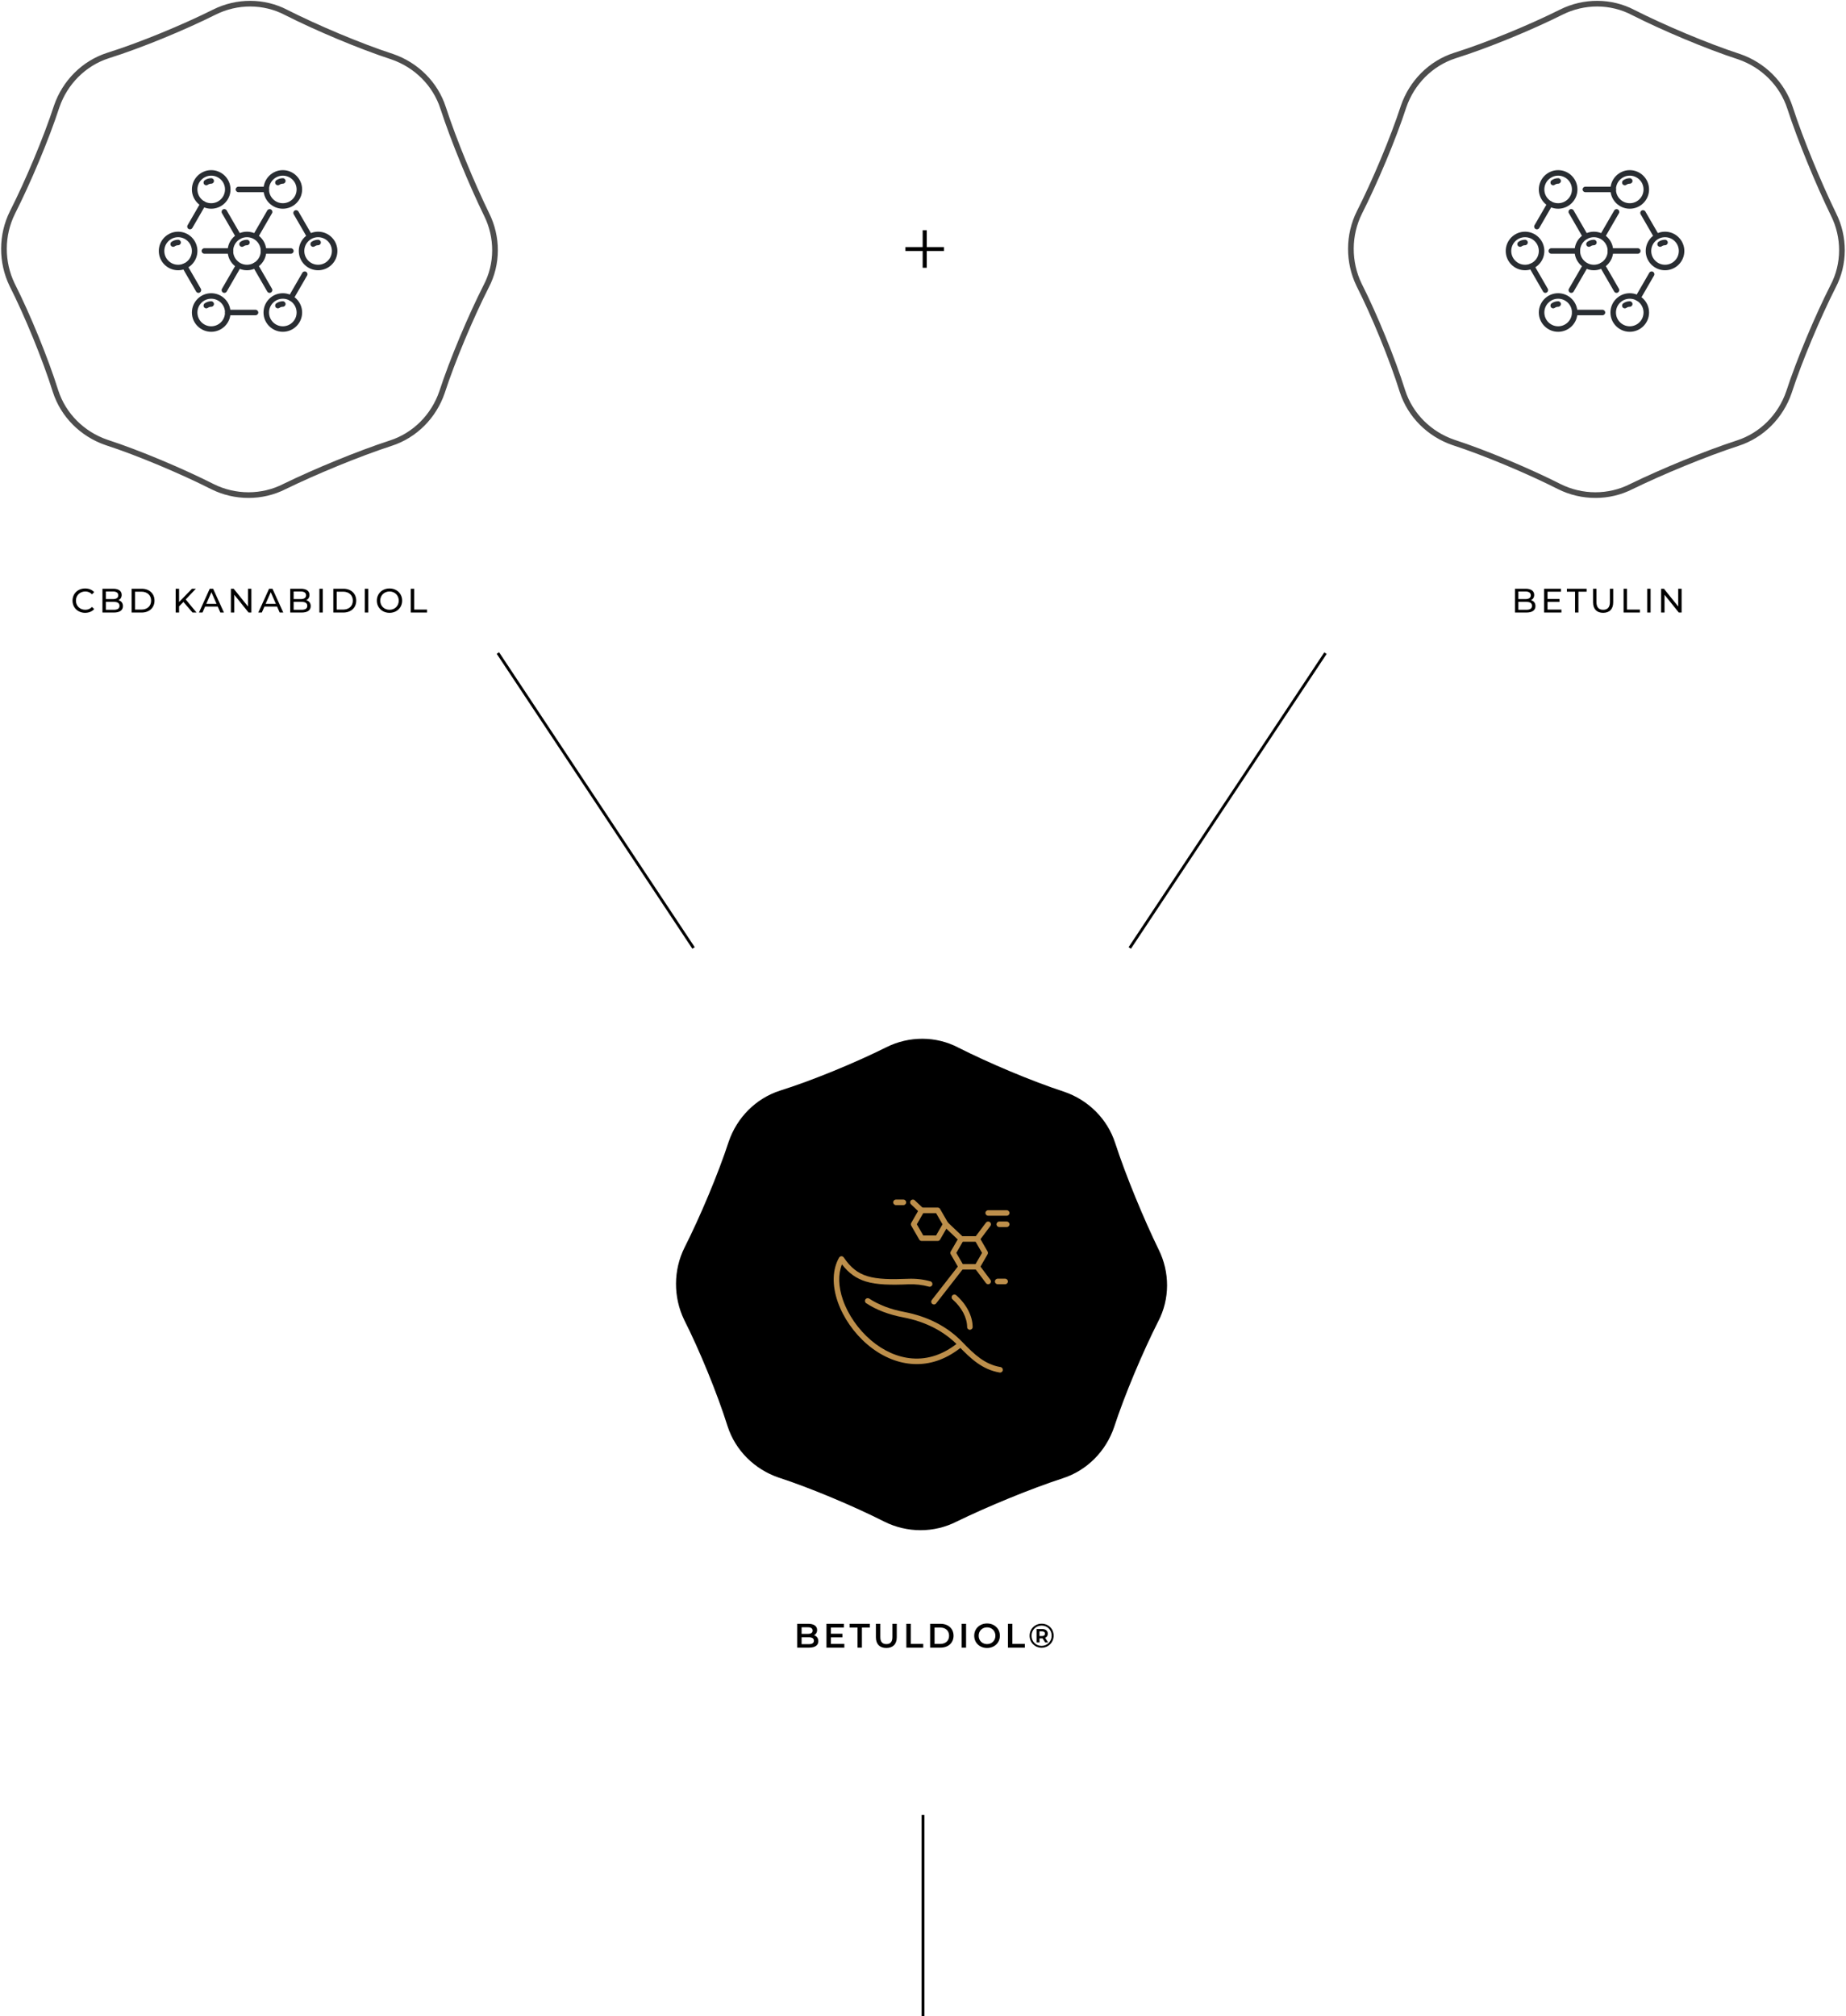 <svg width="651" height="711" viewBox="0 0 651 711" fill="none" xmlns="http://www.w3.org/2000/svg">
<path d="M30.016 216.096C31.324 216.096 32.452 215.64 33.22 214.776L32.44 214.02C31.792 214.704 31 215.028 30.076 215.028C28.18 215.028 26.776 213.66 26.776 211.8C26.776 209.94 28.18 208.572 30.076 208.572C31 208.572 31.792 208.884 32.44 209.568L33.22 208.812C32.452 207.948 31.324 207.504 30.028 207.504C27.472 207.504 25.576 209.316 25.576 211.8C25.576 214.284 27.472 216.096 30.016 216.096ZM41.784 211.644C42.444 211.32 42.912 210.684 42.912 209.772C42.912 208.416 41.832 207.6 39.9 207.6H36.132V216H40.14C42.264 216 43.356 215.172 43.356 213.732C43.356 212.616 42.732 211.908 41.784 211.644ZM39.792 208.572C41.016 208.572 41.712 209.028 41.712 209.916C41.712 210.804 41.016 211.26 39.792 211.26H37.332V208.572H39.792ZM40.092 215.028H37.332V212.232H40.092C41.424 212.232 42.144 212.664 42.144 213.636C42.144 214.608 41.424 215.028 40.092 215.028ZM46.414 216H49.954C52.654 216 54.49 214.296 54.49 211.8C54.49 209.304 52.654 207.6 49.954 207.6H46.414V216ZM47.614 214.956V208.644H49.882C51.958 208.644 53.29 209.916 53.29 211.8C53.29 213.684 51.958 214.956 49.882 214.956H47.614ZM67.903 216H69.307L65.491 211.38L69.079 207.6H67.711L63.151 212.292V207.6H61.951V216H63.151V213.828L64.687 212.268L67.903 216ZM77.712 216H78.972L75.156 207.6H73.968L70.164 216H71.4L72.324 213.9H76.788L77.712 216ZM72.744 212.94L74.556 208.824L76.368 212.94H72.744ZM87.449 207.6V213.864L82.409 207.6H81.425V216H82.625V209.736L87.665 216H88.649V207.6H87.449ZM98.639 216H99.899L96.083 207.6H94.895L91.091 216H92.327L93.251 213.9H97.715L98.639 216ZM93.671 212.94L95.483 208.824L97.295 212.94H93.671ZM108.004 211.644C108.664 211.32 109.132 210.684 109.132 209.772C109.132 208.416 108.052 207.6 106.12 207.6H102.352V216H106.36C108.484 216 109.576 215.172 109.576 213.732C109.576 212.616 108.952 211.908 108.004 211.644ZM106.012 208.572C107.236 208.572 107.932 209.028 107.932 209.916C107.932 210.804 107.236 211.26 106.012 211.26H103.552V208.572H106.012ZM106.312 215.028H103.552V212.232H106.312C107.644 212.232 108.364 212.664 108.364 213.636C108.364 214.608 107.644 215.028 106.312 215.028ZM112.634 216H113.834V207.6H112.634V216ZM117.549 216H121.089C123.789 216 125.625 214.296 125.625 211.8C125.625 209.304 123.789 207.6 121.089 207.6H117.549V216ZM118.749 214.956V208.644H121.017C123.093 208.644 124.425 209.916 124.425 211.8C124.425 213.684 123.093 214.956 121.017 214.956H118.749ZM128.663 216H129.863V207.6H128.663V216ZM137.37 216.096C139.926 216.096 141.822 214.272 141.822 211.8C141.822 209.328 139.926 207.504 137.37 207.504C134.79 207.504 132.894 209.34 132.894 211.8C132.894 214.26 134.79 216.096 137.37 216.096ZM137.37 215.028C135.486 215.028 134.094 213.66 134.094 211.8C134.094 209.94 135.486 208.572 137.37 208.572C139.23 208.572 140.622 209.94 140.622 211.8C140.622 213.66 139.23 215.028 137.37 215.028ZM144.856 216H150.604V214.956H146.056V207.6H144.856V216Z" fill="black"/>
<path d="M74.897 171.586C64.276 166.207 48.966 159.724 37.517 156C29.104 153.104 22.345 146.483 19.586 137.931C16 126.483 9.655 111.035 4.276 100.414C0.414 92.414 0.414 82.897 4.414 74.897C9.793 64.276 16.276 48.966 20 37.517C22.897 29.104 29.517 22.345 38.069 19.586C49.517 16 64.828 9.655 75.586 4.276C83.586 0.276 93.104 0.276 100.966 4.414C111.586 9.793 126.897 16.276 138.345 20C146.759 22.897 153.517 29.517 156.276 38.069C160 49.517 166.345 64.828 171.586 75.586C175.586 83.586 175.586 93.103 171.448 100.966C166.069 111.586 159.586 126.897 155.862 138.345C152.966 146.759 146.345 153.517 137.793 156.276C126.345 160 111.035 166.345 100.276 171.586C92.414 175.586 82.897 175.586 74.897 171.586Z" stroke="#4D4D4D" stroke-width="2" stroke-miterlimit="10" stroke-linecap="round" stroke-linejoin="round"/>
<path d="M87.091 95.301C83.33 95.301 80.281 92.244 80.281 88.5C80.281 84.743 83.343 81.699 87.091 81.699C90.84 81.699 93.901 84.756 93.901 88.5C93.901 92.257 90.853 95.301 87.091 95.301ZM87.091 83.642C84.406 83.642 82.227 85.819 82.227 88.5C82.227 91.182 84.406 93.358 87.091 93.358C89.776 93.358 91.955 91.182 91.955 88.5C91.955 85.819 89.776 83.642 87.091 83.642Z" fill="#292D32"/>
<path d="M85.353 87.036C85.055 87.036 84.757 86.894 84.562 86.635C84.251 86.194 84.355 85.585 84.783 85.275C85.457 84.795 86.261 84.536 87.091 84.536C87.623 84.536 88.064 84.977 88.064 85.508C88.064 86.039 87.623 86.479 87.091 86.479C86.663 86.479 86.261 86.609 85.911 86.855C85.743 86.972 85.548 87.036 85.353 87.036Z" fill="#292D32"/>
<path d="M62.81 95.301C59.061 95.301 56 92.257 56 88.5C56 84.743 59.061 81.699 62.81 81.699C66.571 81.699 69.62 84.756 69.62 88.5C69.62 92.257 66.571 95.301 62.81 95.301ZM62.81 83.642C60.125 83.642 57.946 85.819 57.946 88.5C57.946 91.182 60.125 93.358 62.81 93.358C65.495 93.358 67.674 91.182 67.674 88.5C67.674 85.819 65.495 83.642 62.81 83.642Z" fill="#292D32"/>
<path d="M61.072 87.036C60.773 87.036 60.475 86.894 60.281 86.635C59.969 86.194 60.073 85.585 60.501 85.275C61.176 84.795 61.98 84.536 62.81 84.536C63.342 84.536 63.783 84.977 63.783 85.508C63.783 86.039 63.342 86.479 62.81 86.479C62.382 86.479 61.98 86.609 61.63 86.855C61.461 86.972 61.266 87.036 61.072 87.036Z" fill="#292D32"/>
<path d="M74.484 73.602C70.722 73.602 67.674 70.545 67.674 66.801C67.674 63.057 70.735 60 74.484 60C78.245 60 81.293 63.057 81.293 66.801C81.293 70.545 78.245 73.602 74.484 73.602ZM74.484 61.943C71.812 61.943 69.62 64.12 69.62 66.801C69.62 69.483 71.799 71.659 74.484 71.659C77.169 71.659 79.348 69.483 79.348 66.801C79.361 64.12 77.169 61.943 74.484 61.943Z" fill="#292D32"/>
<path d="M72.746 65.337C72.447 65.337 72.149 65.195 71.954 64.936C71.643 64.495 71.747 63.886 72.175 63.576C72.85 63.096 73.654 62.837 74.484 62.837C75.016 62.837 75.457 63.278 75.457 63.809C75.457 64.34 75.016 64.78 74.484 64.78C74.056 64.78 73.654 64.91 73.303 65.156C73.135 65.273 72.94 65.337 72.746 65.337Z" fill="#292D32"/>
<path d="M99.738 73.602C95.976 73.602 92.928 70.545 92.928 66.801C92.928 63.057 95.989 60 99.738 60C103.487 60 106.548 63.057 106.548 66.801C106.548 70.545 103.5 73.602 99.738 73.602ZM99.738 61.943C97.053 61.943 94.874 64.12 94.874 66.801C94.874 69.483 97.053 71.659 99.738 71.659C102.423 71.659 104.602 69.483 104.602 66.801C104.602 64.12 102.423 61.943 99.738 61.943Z" fill="#292D32"/>
<path d="M98 65.337C97.702 65.337 97.403 65.195 97.209 64.936C96.897 64.495 97.001 63.886 97.429 63.576C98.104 63.096 98.908 62.837 99.738 62.837C100.27 62.837 100.711 63.278 100.711 63.809C100.711 64.34 100.27 64.78 99.738 64.78C99.31 64.78 98.908 64.91 98.558 65.156C98.389 65.273 98.195 65.337 98 65.337Z" fill="#292D32"/>
<path d="M74.484 117C70.722 117 67.674 113.943 67.674 110.199C67.674 106.442 70.735 103.398 74.484 103.398C78.245 103.398 81.293 106.455 81.293 110.199C81.306 113.956 78.245 117 74.484 117ZM74.484 105.341C71.799 105.341 69.62 107.517 69.62 110.199C69.62 112.88 71.799 115.057 74.484 115.057C77.169 115.057 79.348 112.88 79.348 110.199C79.361 107.517 77.169 105.341 74.484 105.341Z" fill="#292D32"/>
<path d="M72.746 108.735C72.447 108.735 72.149 108.593 71.954 108.334C71.643 107.893 71.747 107.284 72.175 106.973C72.85 106.494 73.654 106.235 74.484 106.235C75.016 106.235 75.457 106.675 75.457 107.206C75.457 107.738 75.016 108.178 74.484 108.178C74.056 108.178 73.654 108.308 73.303 108.554C73.135 108.67 72.94 108.735 72.746 108.735Z" fill="#292D32"/>
<path d="M99.738 117C95.976 117 92.928 113.943 92.928 110.199C92.928 106.442 95.989 103.398 99.738 103.398C103.487 103.398 106.548 106.455 106.548 110.199C106.548 113.956 103.5 117 99.738 117ZM99.738 105.341C97.053 105.341 94.874 107.517 94.874 110.199C94.874 112.88 97.053 115.057 99.738 115.057C102.423 115.057 104.602 112.88 104.602 110.199C104.602 107.517 102.423 105.341 99.738 105.341Z" fill="#292D32"/>
<path d="M98 108.735C97.702 108.735 97.403 108.593 97.209 108.334C96.897 107.893 97.001 107.284 97.429 106.973C98.104 106.494 98.908 106.235 99.738 106.235C100.27 106.235 100.711 106.675 100.711 107.206C100.711 107.738 100.27 108.178 99.738 108.178C99.31 108.178 98.908 108.308 98.558 108.554C98.389 108.67 98.195 108.735 98 108.735Z" fill="#292D32"/>
<path d="M112.178 95.301C108.416 95.301 105.368 92.244 105.368 88.5C105.368 84.743 108.429 81.699 112.178 81.699C115.939 81.699 118.987 84.756 118.987 88.5C119 92.257 115.939 95.301 112.178 95.301ZM112.178 83.642C109.493 83.642 107.314 85.819 107.314 88.5C107.314 91.182 109.493 93.358 112.178 93.358C114.863 93.358 117.042 91.182 117.042 88.5C117.055 85.819 114.863 83.642 112.178 83.642Z" fill="#292D32"/>
<path d="M110.44 87.036C110.141 87.036 109.843 86.894 109.648 86.635C109.337 86.194 109.441 85.585 109.869 85.275C110.543 84.795 111.348 84.536 112.178 84.536C112.71 84.536 113.151 84.977 113.151 85.508C113.151 86.039 112.71 86.479 112.178 86.479C111.75 86.479 111.348 86.609 110.997 86.855C110.829 86.972 110.634 87.036 110.44 87.036Z" fill="#292D32"/>
<path d="M109.168 84.264C108.83 84.264 108.506 84.095 108.324 83.772L103.577 75.558C103.305 75.092 103.473 74.496 103.927 74.237C104.394 73.965 104.991 74.133 105.25 74.587L109.998 82.8C110.27 83.266 110.102 83.862 109.648 84.121C109.505 84.212 109.336 84.264 109.168 84.264Z" fill="#292D32"/>
<path d="M102.578 106.079C102.41 106.079 102.241 106.041 102.099 105.95C101.632 105.678 101.476 105.082 101.748 104.628L106.625 96.195C106.898 95.729 107.495 95.573 107.948 95.845C108.415 96.117 108.571 96.713 108.299 97.167L103.422 105.6C103.24 105.911 102.916 106.079 102.578 106.079Z" fill="#292D32"/>
<path d="M90.114 111.17H80.334C79.802 111.17 79.361 110.73 79.361 110.199C79.361 109.668 79.802 109.227 80.334 109.227H90.114C90.646 109.227 91.087 109.668 91.087 110.199C91.087 110.743 90.646 111.17 90.114 111.17Z" fill="#292D32"/>
<path d="M69.995 103.281C69.658 103.281 69.334 103.113 69.152 102.789L64.275 94.343C64.003 93.876 64.171 93.28 64.625 93.021C65.092 92.749 65.689 92.918 65.948 93.371L70.825 101.817C71.098 102.284 70.929 102.88 70.475 103.139C70.32 103.242 70.151 103.281 69.995 103.281Z" fill="#292D32"/>
<path d="M66.987 80.87C66.818 80.87 66.649 80.831 66.507 80.74C66.04 80.468 65.884 79.872 66.156 79.419L70.787 71.4C71.059 70.934 71.656 70.778 72.11 71.05C72.577 71.322 72.733 71.918 72.46 72.372L67.83 80.391C67.648 80.689 67.324 80.87 66.987 80.87Z" fill="#292D32"/>
<path d="M93.901 67.773H84.082C83.55 67.773 83.109 67.332 83.109 66.801C83.109 66.27 83.55 65.83 84.082 65.83H93.901C94.433 65.83 94.874 66.27 94.874 66.801C94.874 67.332 94.433 67.773 93.901 67.773Z" fill="#292D32"/>
<path d="M79.114 103.281C78.946 103.281 78.777 103.242 78.634 103.152C78.167 102.88 78.012 102.284 78.284 101.83L83.252 93.241C83.524 92.775 84.121 92.62 84.575 92.892C85.042 93.164 85.198 93.76 84.925 94.213L79.957 102.802C79.776 103.113 79.452 103.281 79.114 103.281Z" fill="#292D32"/>
<path d="M95.081 103.281C94.744 103.281 94.42 103.113 94.238 102.789L89.179 94.032C88.907 93.565 89.076 92.969 89.53 92.71C89.996 92.438 90.593 92.607 90.853 93.06L95.911 101.817C96.184 102.284 96.015 102.88 95.561 103.139C95.405 103.242 95.237 103.281 95.081 103.281Z" fill="#292D32"/>
<path d="M90.114 84.264C89.945 84.264 89.777 84.225 89.634 84.134C89.167 83.862 89.011 83.266 89.284 82.813L94.252 74.224C94.524 73.758 95.121 73.602 95.575 73.874C96.042 74.146 96.197 74.742 95.925 75.196L90.957 83.785C90.775 84.082 90.451 84.264 90.114 84.264Z" fill="#292D32"/>
<path d="M84.173 84.419C83.836 84.419 83.511 84.251 83.33 83.927L78.271 75.17C77.999 74.703 78.168 74.107 78.621 73.848C79.088 73.576 79.685 73.745 79.945 74.198L85.003 82.955C85.276 83.422 85.107 84.018 84.653 84.277C84.51 84.38 84.342 84.419 84.173 84.419Z" fill="#292D32"/>
<path d="M81.254 89.472H72.071C71.539 89.472 71.098 89.031 71.098 88.5C71.098 87.969 71.539 87.528 72.071 87.528H81.254C81.786 87.528 82.227 87.969 82.227 88.5C82.227 89.044 81.799 89.472 81.254 89.472Z" fill="#292D32"/>
<path d="M102.579 89.472H92.928C92.396 89.472 91.955 89.031 91.955 88.5C91.955 87.969 92.396 87.528 92.928 87.528H102.579C103.11 87.528 103.551 87.969 103.551 88.5C103.551 89.044 103.123 89.472 102.579 89.472Z" fill="#292D32"/>
<path d="M332.904 87.128H326.824V81.176H325.384V87.128H319.304V88.504H325.384V94.424H326.824V88.504H332.904V87.128Z" fill="black"/>
<path d="M539.912 211.644C540.572 211.32 541.04 210.684 541.04 209.772C541.04 208.416 539.96 207.6 538.028 207.6H534.26V216H538.268C540.392 216 541.484 215.172 541.484 213.732C541.484 212.616 540.86 211.908 539.912 211.644ZM537.92 208.572C539.144 208.572 539.84 209.028 539.84 209.916C539.84 210.804 539.144 211.26 537.92 211.26H535.46V208.572H537.92ZM538.22 215.028H535.46V212.232H538.22C539.552 212.232 540.272 212.664 540.272 213.636C540.272 214.608 539.552 215.028 538.22 215.028ZM545.742 214.956V212.244H549.954V211.224H545.742V208.644H550.47V207.6H544.542V216H550.638V214.956H545.742ZM555.449 216H556.637V208.644H559.517V207.6H552.569V208.644H555.449V216ZM565.352 216.096C567.572 216.096 568.904 214.812 568.904 212.376V207.6H567.74V212.328C567.74 214.188 566.876 215.028 565.364 215.028C563.852 215.028 563 214.188 563 212.328V207.6H561.8V212.376C561.8 214.812 563.144 216.096 565.352 216.096ZM572.564 216H578.312V214.956H573.764V207.6H572.564V216ZM580.889 216H582.089V207.6H580.889V216ZM591.828 207.6V213.864L586.788 207.6H585.804V216H587.004V209.736L592.044 216H593.028V207.6H591.828Z" fill="black"/>
<path d="M549.897 171.586C539.276 166.207 523.966 159.724 512.517 156C504.104 153.104 497.345 146.483 494.586 137.931C491 126.483 484.655 111.035 479.276 100.414C475.414 92.414 475.414 82.897 479.414 74.897C484.793 64.276 491.276 48.966 495 37.517C497.897 29.104 504.517 22.345 513.069 19.586C524.517 16 539.828 9.655 550.586 4.276C558.586 0.276 568.104 0.276 575.966 4.414C586.586 9.793 601.897 16.276 613.345 20C621.759 22.897 628.517 29.517 631.276 38.069C635 49.517 641.345 64.828 646.586 75.586C650.586 83.586 650.586 93.103 646.448 100.966C641.069 111.586 634.586 126.897 630.862 138.345C627.966 146.759 621.345 153.517 612.793 156.276C601.345 160 586.035 166.345 575.276 171.586C567.414 175.586 557.897 175.586 549.897 171.586Z" stroke="#4D4D4D" stroke-width="2" stroke-miterlimit="10" stroke-linecap="round" stroke-linejoin="round"/>
<path d="M562.091 95.301C558.33 95.301 555.281 92.244 555.281 88.5C555.281 84.743 558.343 81.699 562.091 81.699C565.84 81.699 568.901 84.756 568.901 88.5C568.901 92.257 565.853 95.301 562.091 95.301ZM562.091 83.642C559.406 83.642 557.227 85.819 557.227 88.5C557.227 91.182 559.406 93.358 562.091 93.358C564.776 93.358 566.955 91.182 566.955 88.5C566.955 85.819 564.776 83.642 562.091 83.642Z" fill="#292D32"/>
<path d="M560.353 87.036C560.055 87.036 559.757 86.894 559.562 86.635C559.251 86.194 559.355 85.585 559.783 85.275C560.457 84.795 561.261 84.536 562.091 84.536C562.623 84.536 563.064 84.977 563.064 85.508C563.064 86.039 562.623 86.479 562.091 86.479C561.663 86.479 561.261 86.609 560.911 86.855C560.742 86.972 560.548 87.036 560.353 87.036Z" fill="#292D32"/>
<path d="M537.81 95.301C534.061 95.301 531 92.257 531 88.5C531 84.743 534.061 81.699 537.81 81.699C541.571 81.699 544.62 84.756 544.62 88.5C544.62 92.257 541.571 95.301 537.81 95.301ZM537.81 83.642C535.125 83.642 532.946 85.819 532.946 88.5C532.946 91.182 535.125 93.358 537.81 93.358C540.495 93.358 542.674 91.182 542.674 88.5C542.674 85.819 540.495 83.642 537.81 83.642Z" fill="#292D32"/>
<path d="M536.072 87.036C535.774 87.036 535.475 86.894 535.281 86.635C534.969 86.194 535.073 85.585 535.501 85.275C536.176 84.795 536.98 84.536 537.81 84.536C538.342 84.536 538.783 84.977 538.783 85.508C538.783 86.039 538.342 86.479 537.81 86.479C537.382 86.479 536.98 86.609 536.63 86.855C536.461 86.972 536.266 87.036 536.072 87.036Z" fill="#292D32"/>
<path d="M549.484 73.602C545.722 73.602 542.674 70.545 542.674 66.801C542.674 63.057 545.735 60 549.484 60C553.245 60 556.293 63.057 556.293 66.801C556.293 70.545 553.245 73.602 549.484 73.602ZM549.484 61.943C546.812 61.943 544.62 64.12 544.62 66.801C544.62 69.483 546.799 71.659 549.484 71.659C552.169 71.659 554.348 69.483 554.348 66.801C554.361 64.12 552.169 61.943 549.484 61.943Z" fill="#292D32"/>
<path d="M547.746 65.337C547.447 65.337 547.149 65.195 546.955 64.936C546.643 64.495 546.747 63.886 547.175 63.576C547.85 63.096 548.654 62.837 549.484 62.837C550.016 62.837 550.457 63.278 550.457 63.809C550.457 64.34 550.016 64.78 549.484 64.78C549.056 64.78 548.654 64.91 548.304 65.156C548.135 65.273 547.94 65.337 547.746 65.337Z" fill="#292D32"/>
<path d="M574.738 73.602C570.976 73.602 567.928 70.545 567.928 66.801C567.928 63.057 570.989 60 574.738 60C578.487 60 581.548 63.057 581.548 66.801C581.548 70.545 578.5 73.602 574.738 73.602ZM574.738 61.943C572.053 61.943 569.874 64.12 569.874 66.801C569.874 69.483 572.053 71.659 574.738 71.659C577.423 71.659 579.602 69.483 579.602 66.801C579.602 64.12 577.423 61.943 574.738 61.943Z" fill="#292D32"/>
<path d="M573 65.337C572.702 65.337 572.403 65.195 572.209 64.936C571.898 64.495 572.001 63.886 572.429 63.576C573.104 63.096 573.908 62.837 574.738 62.837C575.27 62.837 575.711 63.278 575.711 63.809C575.711 64.34 575.27 64.78 574.738 64.78C574.31 64.78 573.908 64.91 573.558 65.156C573.389 65.273 573.195 65.337 573 65.337Z" fill="#292D32"/>
<path d="M549.484 117C545.722 117 542.674 113.943 542.674 110.199C542.674 106.442 545.735 103.398 549.484 103.398C553.245 103.398 556.293 106.455 556.293 110.199C556.306 113.956 553.245 117 549.484 117ZM549.484 105.341C546.799 105.341 544.62 107.517 544.62 110.199C544.62 112.88 546.799 115.057 549.484 115.057C552.169 115.057 554.348 112.88 554.348 110.199C554.361 107.517 552.169 105.341 549.484 105.341Z" fill="#292D32"/>
<path d="M547.746 108.735C547.447 108.735 547.149 108.593 546.955 108.334C546.643 107.893 546.747 107.284 547.175 106.973C547.85 106.494 548.654 106.235 549.484 106.235C550.016 106.235 550.457 106.675 550.457 107.206C550.457 107.738 550.016 108.178 549.484 108.178C549.056 108.178 548.654 108.308 548.304 108.554C548.135 108.67 547.94 108.735 547.746 108.735Z" fill="#292D32"/>
<path d="M574.738 117C570.976 117 567.928 113.943 567.928 110.199C567.928 106.442 570.989 103.398 574.738 103.398C578.487 103.398 581.548 106.455 581.548 110.199C581.548 113.956 578.5 117 574.738 117ZM574.738 105.341C572.053 105.341 569.874 107.517 569.874 110.199C569.874 112.88 572.053 115.057 574.738 115.057C577.423 115.057 579.602 112.88 579.602 110.199C579.602 107.517 577.423 105.341 574.738 105.341Z" fill="#292D32"/>
<path d="M573 108.735C572.702 108.735 572.403 108.593 572.209 108.334C571.898 107.893 572.001 107.284 572.429 106.973C573.104 106.494 573.908 106.235 574.738 106.235C575.27 106.235 575.711 106.675 575.711 107.206C575.711 107.738 575.27 108.178 574.738 108.178C574.31 108.178 573.908 108.308 573.558 108.554C573.389 108.67 573.195 108.735 573 108.735Z" fill="#292D32"/>
<path d="M587.178 95.301C583.416 95.301 580.368 92.244 580.368 88.5C580.368 84.743 583.429 81.699 587.178 81.699C590.939 81.699 593.987 84.756 593.987 88.5C594 92.257 590.939 95.301 587.178 95.301ZM587.178 83.642C584.493 83.642 582.314 85.819 582.314 88.5C582.314 91.182 584.493 93.358 587.178 93.358C589.863 93.358 592.042 91.182 592.042 88.5C592.055 85.819 589.863 83.642 587.178 83.642Z" fill="#292D32"/>
<path d="M585.44 87.036C585.141 87.036 584.843 86.894 584.648 86.635C584.337 86.194 584.441 85.585 584.869 85.275C585.543 84.795 586.348 84.536 587.178 84.536C587.71 84.536 588.151 84.977 588.151 85.508C588.151 86.039 587.71 86.479 587.178 86.479C586.75 86.479 586.348 86.609 585.997 86.855C585.829 86.972 585.634 87.036 585.44 87.036Z" fill="#292D32"/>
<path d="M584.168 84.264C583.83 84.264 583.506 84.095 583.324 83.772L578.577 75.558C578.305 75.092 578.473 74.496 578.927 74.237C579.394 73.965 579.991 74.133 580.25 74.587L584.998 82.8C585.27 83.266 585.102 83.862 584.648 84.121C584.505 84.212 584.336 84.264 584.168 84.264Z" fill="#292D32"/>
<path d="M577.578 106.079C577.41 106.079 577.241 106.041 577.099 105.95C576.632 105.678 576.476 105.082 576.748 104.628L581.625 96.195C581.898 95.729 582.495 95.573 582.948 95.845C583.415 96.117 583.571 96.713 583.299 97.167L578.422 105.6C578.24 105.911 577.916 106.079 577.578 106.079Z" fill="#292D32"/>
<path d="M565.114 111.17H555.334C554.802 111.17 554.361 110.73 554.361 110.199C554.361 109.668 554.802 109.227 555.334 109.227H565.114C565.646 109.227 566.087 109.668 566.087 110.199C566.087 110.743 565.646 111.17 565.114 111.17Z" fill="#292D32"/>
<path d="M544.995 103.281C544.658 103.281 544.334 103.113 544.152 102.789L539.275 94.343C539.003 93.876 539.171 93.28 539.625 93.021C540.092 92.749 540.689 92.918 540.948 93.371L545.825 101.817C546.098 102.284 545.929 102.88 545.475 103.139C545.32 103.242 545.151 103.281 544.995 103.281Z" fill="#292D32"/>
<path d="M541.986 80.87C541.818 80.87 541.649 80.831 541.507 80.74C541.04 80.468 540.884 79.872 541.156 79.419L545.787 71.4C546.059 70.934 546.656 70.778 547.11 71.05C547.577 71.322 547.733 71.918 547.46 72.372L542.83 80.391C542.648 80.689 542.324 80.87 541.986 80.87Z" fill="#292D32"/>
<path d="M568.901 67.773H559.082C558.55 67.773 558.109 67.332 558.109 66.801C558.109 66.27 558.55 65.83 559.082 65.83H568.901C569.433 65.83 569.874 66.27 569.874 66.801C569.874 67.332 569.433 67.773 568.901 67.773Z" fill="#292D32"/>
<path d="M554.114 103.281C553.946 103.281 553.777 103.242 553.634 103.152C553.167 102.88 553.012 102.284 553.284 101.83L558.252 93.241C558.524 92.775 559.121 92.62 559.575 92.892C560.042 93.164 560.198 93.76 559.925 94.213L554.957 102.802C554.776 103.113 554.452 103.281 554.114 103.281Z" fill="#292D32"/>
<path d="M570.081 103.281C569.744 103.281 569.42 103.113 569.238 102.789L564.179 94.032C563.907 93.565 564.076 92.969 564.53 92.71C564.997 92.438 565.593 92.607 565.853 93.06L570.911 101.817C571.184 102.284 571.015 102.88 570.561 103.139C570.405 103.242 570.237 103.281 570.081 103.281Z" fill="#292D32"/>
<path d="M565.114 84.264C564.945 84.264 564.777 84.225 564.634 84.134C564.167 83.862 564.011 83.266 564.284 82.813L569.252 74.224C569.524 73.758 570.121 73.602 570.575 73.874C571.042 74.146 571.197 74.742 570.925 75.196L565.957 83.785C565.775 84.082 565.451 84.264 565.114 84.264Z" fill="#292D32"/>
<path d="M559.173 84.419C558.836 84.419 558.512 84.251 558.33 83.927L553.271 75.17C552.999 74.703 553.168 74.107 553.621 73.848C554.088 73.576 554.685 73.745 554.945 74.198L560.003 82.955C560.276 83.422 560.107 84.018 559.653 84.277C559.51 84.38 559.342 84.419 559.173 84.419Z" fill="#292D32"/>
<path d="M556.254 89.472H547.071C546.539 89.472 546.098 89.031 546.098 88.5C546.098 87.969 546.539 87.528 547.071 87.528H556.254C556.786 87.528 557.227 87.969 557.227 88.5C557.227 89.044 556.799 89.472 556.254 89.472Z" fill="#292D32"/>
<path d="M577.579 89.472H567.928C567.396 89.472 566.955 89.031 566.955 88.5C566.955 87.969 567.396 87.528 567.928 87.528H577.579C578.11 87.528 578.551 87.969 578.551 88.5C578.551 89.044 578.123 89.472 577.579 89.472Z" fill="#292D32"/>
<path d="M287.08 576.632C287.728 576.284 288.16 575.648 288.16 574.784C288.16 573.452 287.08 572.6 285.064 572.6H281.128V581H285.304C287.464 581 288.592 580.16 288.592 578.72C288.592 577.628 287.98 576.92 287.08 576.632ZM284.896 573.824C285.976 573.824 286.588 574.208 286.588 574.988C286.588 575.756 285.976 576.14 284.896 576.14H282.688V573.824H284.896ZM285.208 579.776H282.688V577.352H285.208C286.384 577.352 287.02 577.724 287.02 578.564C287.02 579.404 286.384 579.776 285.208 579.776ZM293.017 579.692V577.376H297.073V576.092H293.017V573.908H297.589V572.6H291.457V581H297.757V579.692H293.017ZM302.4 581H303.96V573.92H306.744V572.6H299.616V573.92H302.4V581ZM312.574 581.12C314.866 581.12 316.246 579.788 316.246 577.34V572.6H314.71V577.28C314.71 579.008 313.942 579.752 312.586 579.752C311.23 579.752 310.45 579.008 310.45 577.28V572.6H308.89V577.34C308.89 579.788 310.27 581.12 312.574 581.12ZM319.631 581H325.583V579.68H321.191V572.6H319.631V581ZM328.015 581H331.687C334.411 581 336.271 579.32 336.271 576.8C336.271 574.28 334.411 572.6 331.687 572.6H328.015V581ZM329.575 579.68V573.92H331.615C333.487 573.92 334.699 575.06 334.699 576.8C334.699 578.54 333.487 579.68 331.615 579.68H329.575ZM339.129 581H340.689V572.6H339.129V581ZM348.085 581.12C350.689 581.12 352.609 579.296 352.609 576.8C352.609 574.304 350.689 572.48 348.085 572.48C345.481 572.48 343.561 574.316 343.561 576.8C343.561 579.284 345.481 581.12 348.085 581.12ZM348.085 579.752C346.393 579.752 345.133 578.516 345.133 576.8C345.133 575.084 346.393 573.848 348.085 573.848C349.777 573.848 351.037 575.084 351.037 576.8C351.037 578.516 349.777 579.752 348.085 579.752ZM355.462 581H361.414V579.68H357.022V572.6H355.462V581ZM367.342 572.564C364.93 572.564 363.094 574.436 363.094 576.8C363.094 579.164 364.93 581.036 367.318 581.036C369.706 581.036 371.566 579.164 371.566 576.776C371.566 574.388 369.754 572.564 367.342 572.564ZM367.318 580.376C365.29 580.376 363.778 578.804 363.778 576.8C363.778 574.796 365.29 573.224 367.342 573.224C369.382 573.224 370.87 574.76 370.87 576.776C370.87 578.792 369.334 580.376 367.318 580.376ZM369.514 576.08C369.514 575.084 368.77 574.436 367.522 574.436H365.554V579.164H366.586V577.724H367.522H367.654L368.59 579.164H369.622L368.566 577.544C369.178 577.292 369.514 576.788 369.514 576.08ZM366.574 576.92V575.252H367.462C368.134 575.252 368.518 575.552 368.518 576.08C368.518 576.608 368.134 576.92 367.462 576.92H366.574Z" fill="black"/>
<path d="M311.897 536.586C301.276 531.207 285.966 524.724 274.517 521C266.104 518.104 259.345 511.483 256.586 502.931C253 491.483 246.655 476.035 241.276 465.414C237.414 457.414 237.414 447.897 241.414 439.897C246.793 429.276 253.276 413.966 257 402.517C259.897 394.104 266.517 387.345 275.069 384.586C286.517 381 301.828 374.655 312.586 369.276C320.586 365.276 330.104 365.276 337.966 369.414C348.586 374.793 363.897 381.276 375.345 385C383.759 387.897 390.517 394.517 393.276 403.069C397 414.517 403.345 429.828 408.586 440.586C412.586 448.586 412.586 458.104 408.448 465.966C403.069 476.586 396.586 491.897 392.862 503.345C389.966 511.759 383.345 518.517 374.793 521.276C363.345 525 348.035 531.345 337.276 536.586C329.414 540.586 319.897 540.586 311.897 536.586Z" fill="black"/>
<g clip-path="url(#clip0)">
<path d="M352.691 484C352.639 484 352.587 484 352.522 483.987C346.436 482.959 342.362 479.146 338.028 474.644C333.045 469.466 326.466 466.056 318.486 464.534C313.373 463.558 309 461.88 305.471 459.55C305.016 459.251 304.9 458.653 305.198 458.197C305.496 457.742 306.093 457.625 306.548 457.924C309.856 460.11 314.009 461.697 318.862 462.621C327.244 464.222 334.161 467.813 339.429 473.291C343.659 477.689 347.345 481.137 352.846 482.061C353.378 482.152 353.729 482.66 353.651 483.18C353.573 483.662 353.158 484 352.691 484Z" fill="#BD8F4B"/>
<path d="M323.274 481.02C322.651 481.02 322.041 480.994 321.418 480.942C316.02 480.5 310.648 478.145 305.886 474.098C301.188 470.116 297.373 464.638 295.44 459.082C293.377 453.162 293.546 447.606 295.907 443.468C296.076 443.182 296.374 442.986 296.712 442.973C297.049 442.96 297.36 443.13 297.555 443.403C299.969 446.981 302.46 448.959 305.899 450.013C309.519 451.119 314.242 451.184 320.211 450.937C322.923 450.82 325.571 451.119 328.114 451.834C328.633 451.978 328.931 452.511 328.789 453.032C328.646 453.552 328.114 453.851 327.595 453.708C325.259 453.058 322.807 452.784 320.302 452.888C314.139 453.149 309.234 453.071 305.341 451.887C301.954 450.846 299.307 448.959 296.919 445.849C295.518 449.31 295.635 453.721 297.283 458.432C299.112 463.662 302.707 468.841 307.157 472.615C311.595 476.388 316.591 478.6 321.587 479.003C327.348 479.472 332.889 477.559 338.041 473.33C338.456 472.992 339.066 473.044 339.416 473.46C339.754 473.877 339.702 474.488 339.286 474.84C334.252 478.951 328.893 481.02 323.274 481.02Z" fill="#BD8F4B"/>
<path d="M342.037 468.919C341.505 468.919 341.064 468.49 341.064 467.956C341.038 464.612 339.156 461.047 335.925 458.197C335.523 457.846 335.484 457.221 335.834 456.818C336.185 456.415 336.808 456.376 337.21 456.727C340.856 459.941 342.971 464.027 343.01 467.93C343.01 468.464 342.582 468.906 342.037 468.919Z" fill="#BD8F4B"/>
<path d="M344.607 447.684H338.949C338.599 447.684 338.275 447.501 338.106 447.189L335.277 442.284C335.108 441.984 335.108 441.607 335.277 441.308L338.119 436.402C338.288 436.103 338.612 435.908 338.962 435.908H344.607C344.957 435.908 345.282 436.09 345.45 436.402L348.279 441.308C348.448 441.607 348.448 441.984 348.279 442.284L345.45 447.189C345.282 447.488 344.957 447.684 344.607 447.684ZM339.52 445.732H344.049L346.32 441.802L344.049 437.873H339.52L337.249 441.802L339.52 445.732Z" fill="#BD8F4B"/>
<path d="M330.683 437.599H325.026C324.675 437.599 324.351 437.417 324.182 437.105L321.354 432.199C321.185 431.9 321.185 431.523 321.354 431.223L324.182 426.318C324.351 426.019 324.675 425.823 325.026 425.823H330.683C331.034 425.823 331.358 426.006 331.527 426.318L334.356 431.223C334.524 431.523 334.524 431.9 334.356 432.199L331.527 437.105C331.345 437.417 331.034 437.599 330.683 437.599ZM325.584 435.648H330.112L332.383 431.718L330.112 427.788H325.584L323.326 431.718L325.584 435.648Z" fill="#BD8F4B"/>
<path d="M338.962 437.86C338.716 437.86 338.482 437.769 338.287 437.586L332.837 432.408C332.448 432.043 332.435 431.419 332.798 431.028C333.162 430.638 333.785 430.625 334.174 430.989L339.624 436.155C340.013 436.519 340.026 437.144 339.663 437.534C339.468 437.756 339.209 437.86 338.962 437.86Z" fill="#BD8F4B"/>
<path d="M324.922 427.775C324.676 427.775 324.442 427.684 324.247 427.502L321.263 424.678C320.874 424.314 320.861 423.69 321.224 423.299C321.587 422.909 322.21 422.896 322.599 423.26L325.584 426.084C325.973 426.448 325.986 427.073 325.623 427.463C325.441 427.671 325.182 427.775 324.922 427.775Z" fill="#BD8F4B"/>
<path d="M344.607 437.86C344.4 437.86 344.192 437.795 344.023 437.664C343.595 437.339 343.504 436.728 343.829 436.298L347.708 431.132C348.033 430.703 348.643 430.612 349.071 430.937C349.499 431.263 349.59 431.874 349.266 432.303L345.386 437.469C345.191 437.729 344.906 437.86 344.607 437.86Z" fill="#BD8F4B"/>
<path d="M348.487 452.849C348.189 452.849 347.903 452.719 347.708 452.459L343.829 447.293C343.504 446.864 343.595 446.252 344.023 445.927C344.451 445.602 345.061 445.693 345.386 446.122L349.266 451.301C349.59 451.73 349.499 452.342 349.071 452.667C348.902 452.784 348.695 452.849 348.487 452.849Z" fill="#BD8F4B"/>
<path d="M329.36 459.993C329.153 459.993 328.945 459.928 328.763 459.785C328.335 459.446 328.27 458.835 328.595 458.418L338.197 446.096C338.534 445.667 339.144 445.602 339.559 445.927C339.988 446.265 340.053 446.877 339.728 447.293L330.126 459.615C329.931 459.876 329.646 459.993 329.36 459.993Z" fill="#BD8F4B"/>
<path d="M355.027 432.694H352.393C351.861 432.694 351.419 432.251 351.419 431.718C351.419 431.184 351.861 430.742 352.393 430.742H355.027C355.559 430.742 356 431.184 356 431.718C356 432.251 355.572 432.694 355.027 432.694Z" fill="#BD8F4B"/>
<path d="M318.59 424.952H315.955C315.423 424.952 314.982 424.509 314.982 423.976C314.982 423.442 315.423 423 315.955 423H318.59C319.122 423 319.563 423.442 319.563 423.976C319.563 424.509 319.135 424.952 318.59 424.952Z" fill="#BD8F4B"/>
<path d="M355.026 428.699H348.486C347.954 428.699 347.513 428.257 347.513 427.723C347.513 427.19 347.954 426.747 348.486 426.747H355.026C355.558 426.747 356 427.19 356 427.723C356 428.27 355.571 428.699 355.026 428.699Z" fill="#BD8F4B"/>
<path d="M354.469 452.849H351.834C351.302 452.849 350.861 452.407 350.861 451.874C350.861 451.34 351.302 450.898 351.834 450.898H354.469C355.001 450.898 355.442 451.34 355.442 451.874C355.442 452.42 355.014 452.849 354.469 452.849Z" fill="#BD8F4B"/>
</g>
<line x1="244.583" y1="334.276" x2="175.583" y2="230.276" stroke="black"/>
<line y1="-0.5" x2="124.808" y2="-0.5" transform="matrix(0.553 -0.833 -0.833 -0.553 398 334)" stroke="black"/>
<path d="M325.5 640L325.5 711" stroke="black"/>
<defs>
<clipPath id="clip0">
<rect width="62" height="61" fill="white" transform="translate(294 423)"/>
</clipPath>
</defs>
</svg>
